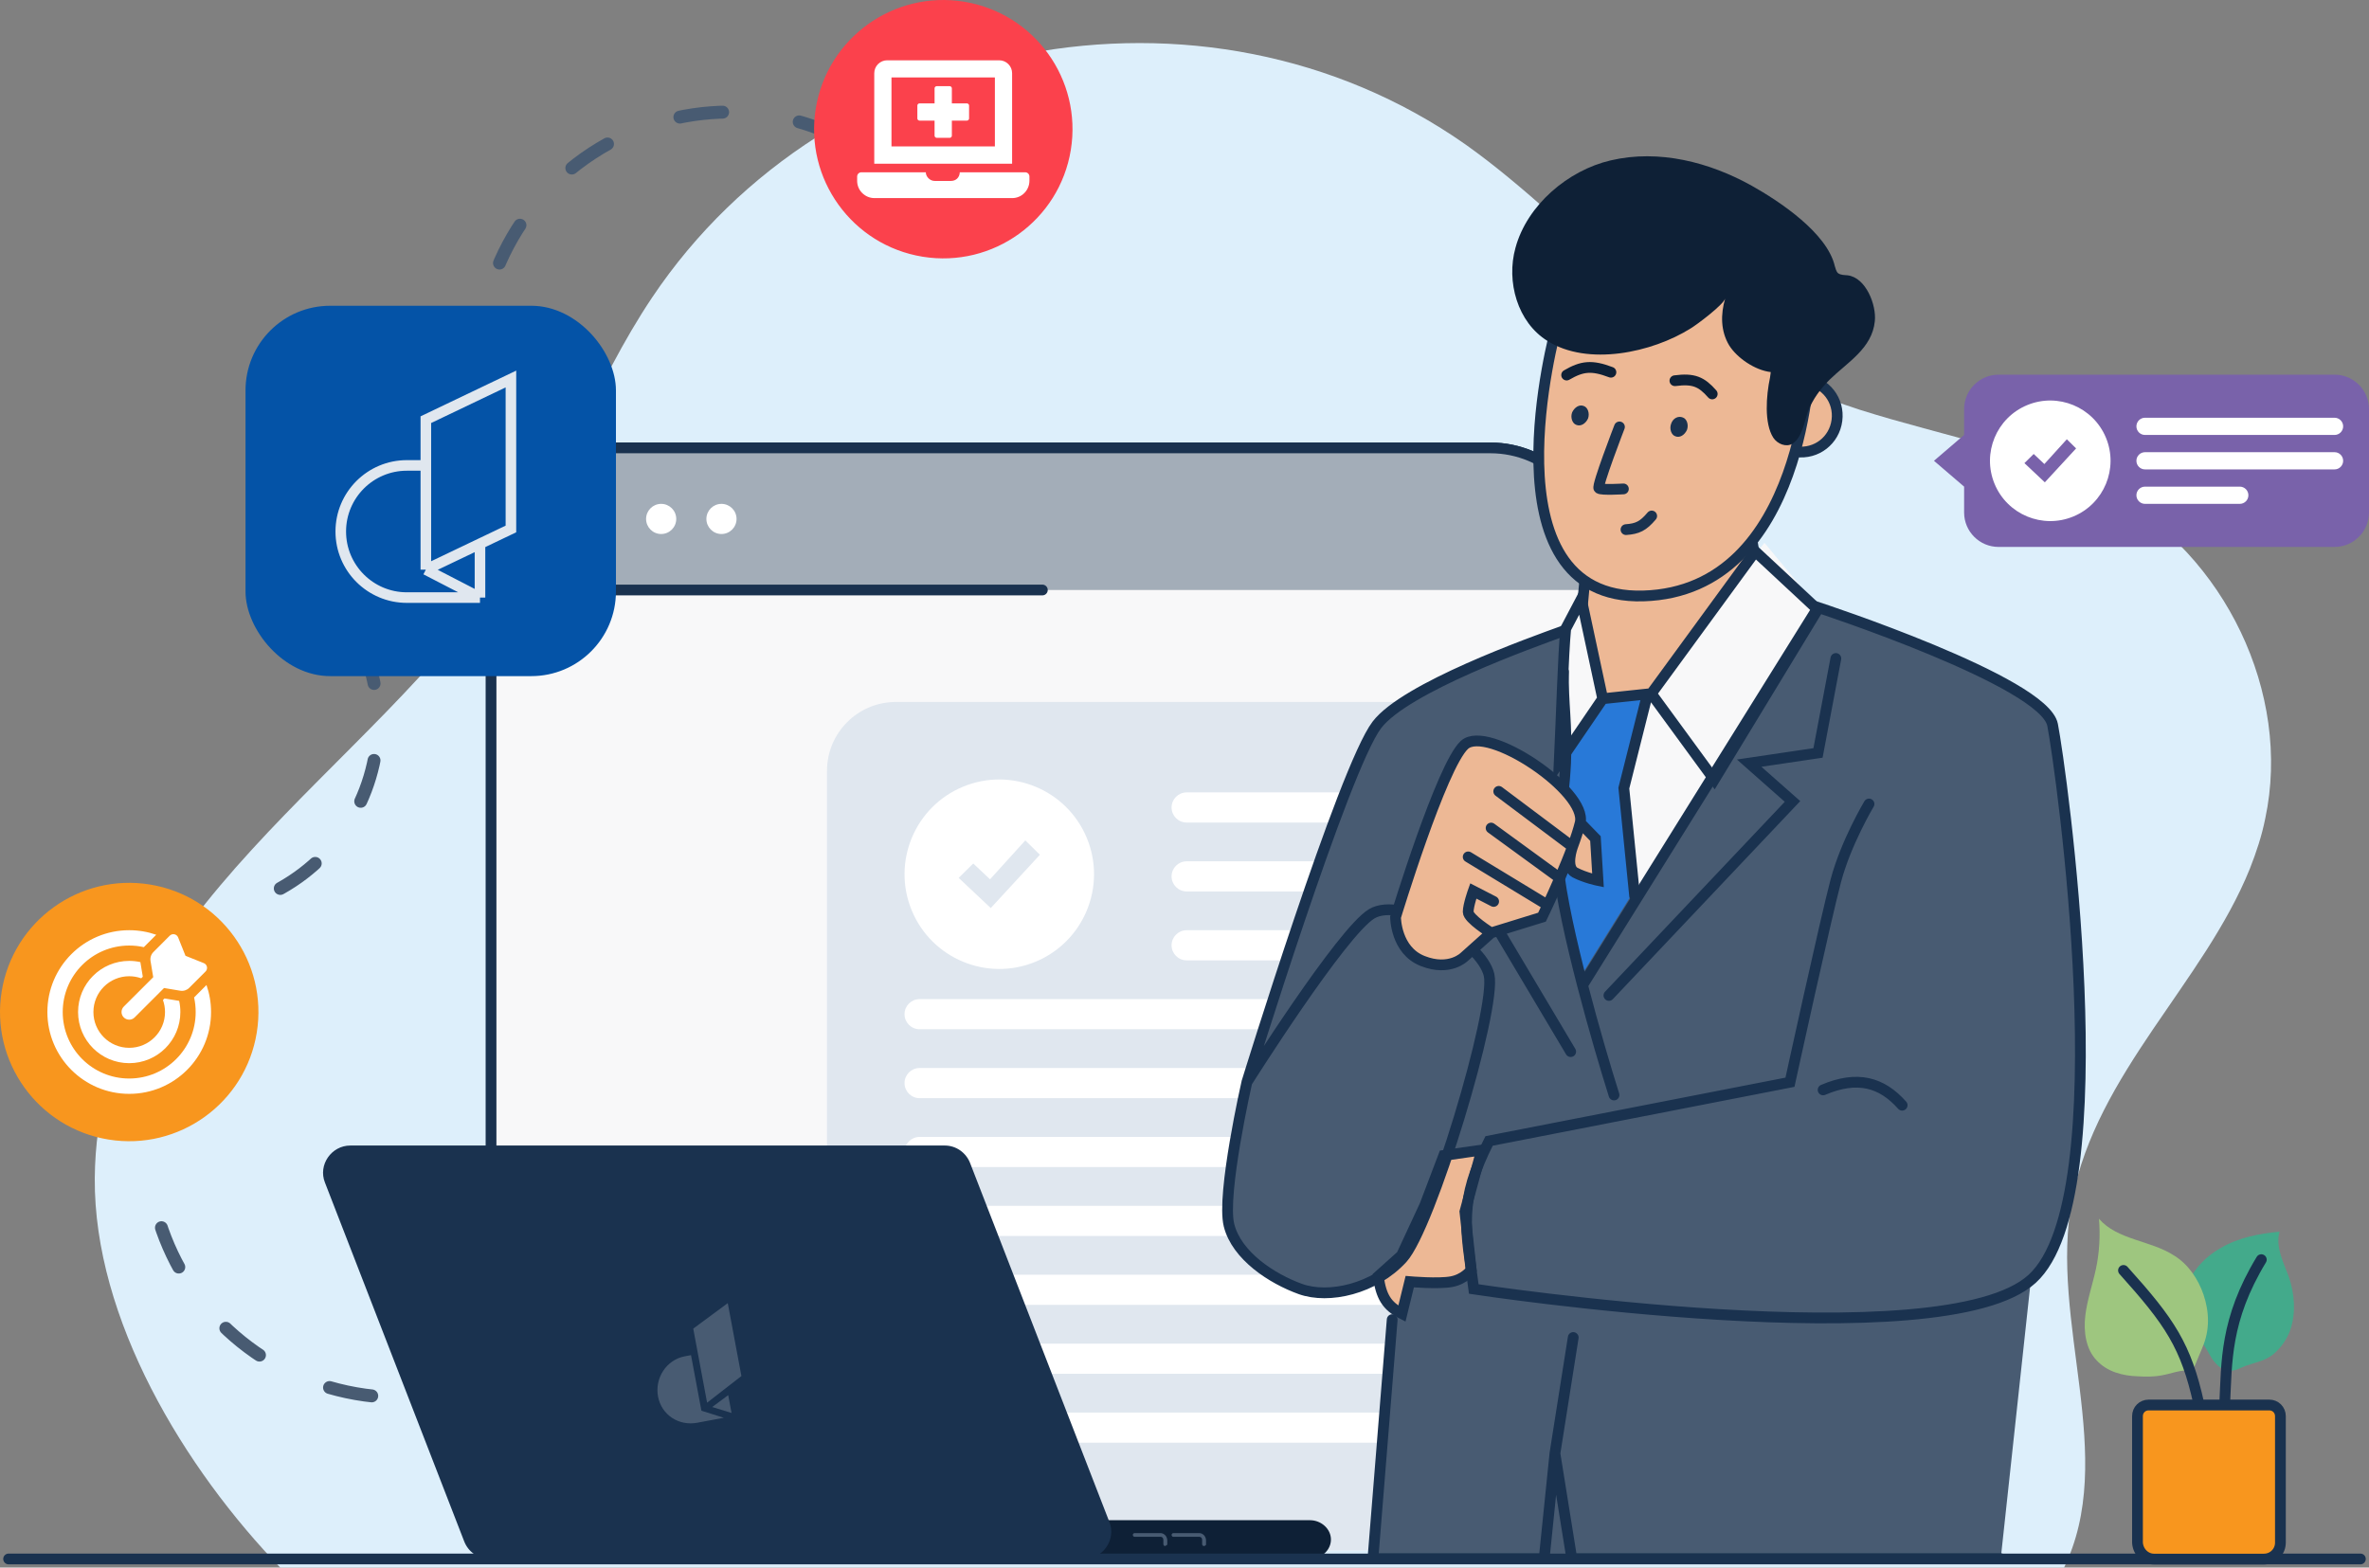 <?xml version="1.0" encoding="UTF-8"?> <svg xmlns="http://www.w3.org/2000/svg" width="550" height="364" viewBox="0 0 550 364" fill="none"><rect x="0" y="0" width="550" height="364" fill="#808080" stroke="none"/><g clip-path="url(#clip0_374_23406)"><path d="M522.339 201.717C523.836 197.915 525.104 194.114 525.91 190.081C532.131 160.935 516.348 128.792 490.427 114.737C472.109 104.83 451.372 101.373 431.787 95.152C412.663 89.046 394.806 78.448 379.138 66.005C365.89 55.522 354.024 43.31 340.199 33.517C279.601 -8.993 192.275 8.057 151.377 69.116C138.014 89.046 130.18 112.318 117.046 132.479C86.978 178.791 22.463 212.086 22.002 273.605C21.771 306.208 42.739 341 65.434 364.387H479.021C491.924 338.351 475.565 306.9 481.095 278.444C486.855 249.067 511.625 228.214 522.339 201.717Z" fill="#DDEFFB"></path><path d="M111.324 88.416C109.674 66.571 120.695 44.659 141.271 33.302C161.486 22.145 185.404 24.22 202.931 36.66" stroke="#485B72" stroke-width="3" stroke-miterlimit="10" stroke-linecap="round" stroke-dasharray="10 18"></path><path d="M65.068 129C79.642 137.054 88.976 153.19 87.621 171.001C86.289 188.499 75.004 202.837 59.793 208.794" stroke="#485B72" stroke-width="3" stroke-miterlimit="10" stroke-linecap="round" stroke-dasharray="10 18"></path><path d="M136.465 304.544C122.125 321.107 98.811 328.725 76.254 322.125C54.094 315.642 38.714 297.207 35.193 276.004" stroke="#485B72" stroke-width="3" stroke-miterlimit="10" stroke-linecap="round" stroke-dasharray="10 18"></path><path d="M114 128C114 114.745 124.745 104 138 104H346C359.255 104 370 114.745 370 128V360H114V128Z" fill="#F8F8F9"></path><path d="M370 360V128C370 114.745 359.255 104 346 104H138C124.745 104 114 114.745 114 128V360" stroke="#1A324F" stroke-width="2.5" stroke-linecap="round"></path><path d="M192 179C192 170.163 199.163 163 208 163H328C336.837 163 344 170.163 344 179V360H192V179Z" fill="#E0E7EF"></path><path d="M114 128C114 114.745 124.745 104 138 104H346C359.255 104 370 114.745 370 128V137H114V128Z" fill="#A3ADB8"></path><path d="M114 137H112.75V138.25H114V137ZM242 138.25C242.69 138.25 243.25 137.69 243.25 137C243.25 136.31 242.69 135.75 242 135.75V138.25ZM138 105.25H346V102.75H138V105.25ZM368.75 128V137H371.25V128H368.75ZM115.25 137V128H112.75V137H115.25ZM242 135.75H114V138.25H242V135.75ZM346 105.25C358.564 105.25 368.75 115.436 368.75 128H371.25C371.25 114.055 359.945 102.75 346 102.75V105.25ZM138 102.75C124.055 102.75 112.75 114.055 112.75 128H115.25C115.25 115.436 125.436 105.25 138 105.25V102.75Z" fill="#1A324F"></path><circle cx="139.5" cy="120.5" r="3.5" fill="white"></circle><circle cx="153.5" cy="120.5" r="3.5" fill="white"></circle><circle cx="167.5" cy="120.5" r="3.5" fill="white"></circle><path d="M240.411 223.324C251.632 218.681 256.967 205.81 252.324 194.589C247.681 183.368 234.81 178.033 223.589 182.676C212.368 187.319 207.033 200.19 211.676 211.411C216.319 222.632 229.19 227.967 240.411 223.324Z" fill="white"></path><path d="M230.018 210.857L222.572 203.849L225.957 200.511L229.849 204.182L238.045 195.143L241.429 198.481L230.018 210.857Z" fill="#E0E7EF"></path><path d="M326 203.5C326 201.567 324.433 200 322.5 200H275.5C273.567 200 272 201.567 272 203.5C272 205.433 273.567 207 275.5 207H322.5C324.433 207 326 205.433 326 203.5Z" fill="white"></path><path d="M326 219.5C326 217.567 324.433 216 322.5 216H275.5C273.567 216 272 217.567 272 219.5C272 221.433 273.567 223 275.5 223H322.5C324.433 223 326 221.433 326 219.5Z" fill="white"></path><path d="M326 235.5C326 233.567 324.433 232 322.5 232H213.5C211.567 232 210 233.567 210 235.5C210 237.433 211.567 239 213.5 239H322.5C324.433 239 326 237.433 326 235.5Z" fill="white"></path><path d="M326 251.5C326 249.567 324.433 248 322.5 248H213.5C211.567 248 210 249.567 210 251.5C210 253.433 211.567 255 213.5 255H322.5C324.433 255 326 253.433 326 251.5Z" fill="white"></path><path d="M326 267.5C326 265.567 324.433 264 322.5 264H213.5C211.567 264 210 265.567 210 267.5C210 269.433 211.567 271 213.5 271H322.5C324.433 271 326 269.433 326 267.5Z" fill="white"></path><path d="M326 283.5C326 281.567 324.433 280 322.5 280H213.5C211.567 280 210 281.567 210 283.5C210 285.433 211.567 287 213.5 287H322.5C324.433 287 326 285.433 326 283.5Z" fill="white"></path><path d="M326 299.5C326 297.567 324.433 296 322.5 296H213.5C211.567 296 210 297.567 210 299.5C210 301.433 211.567 303 213.5 303H322.5C324.433 303 326 301.433 326 299.5Z" fill="white"></path><path d="M326 315.5C326 313.567 324.433 312 322.5 312H213.5C211.567 312 210 313.567 210 315.5C210 317.433 211.567 319 213.5 319H322.5C324.433 319 326 317.433 326 315.5Z" fill="white"></path><path d="M326 331.5C326 329.567 324.433 328 322.5 328H213.5C211.567 328 210 329.567 210 331.5C210 333.433 211.567 335 213.5 335H322.5C324.433 335 326 333.433 326 331.5Z" fill="white"></path><path d="M326 187.5C326 185.567 324.433 184 322.5 184H275.5C273.567 184 272 185.567 272 187.5C272 189.433 273.567 191 275.5 191H322.5C324.433 191 326 189.433 326 187.5Z" fill="white"></path><g clip-path="url(#clip1_374_23406)"><path d="M403.536 105.514H370.675L366.814 146.706C366.5 178.5 391.089 170.362 402.043 156.543L410.131 146.341L403.536 105.514Z" fill="#EDB895" stroke="#1A324F" stroke-width="2.5" stroke-linecap="round"></path><path d="M476.252 168.316C473.3 159.707 421.872 141.049 421.872 141.049L374.586 168.316L363.355 145.791C363.355 145.791 327.299 158.239 319.615 168.316C311.931 178.393 289.469 251.303 289.469 251.303C289.469 251.303 283.559 277.384 285.332 284.497C287.105 291.61 295.302 296.945 301.882 299.316C308.462 301.687 319.024 299.316 325.525 292.203L318.5 361.941C333 361.941 351.851 364.131 366 362.5L365.876 361.941H428.054H464.5L471.523 296.945C492.211 277.977 479.203 176.925 476.252 168.316Z" fill="#485B72"></path><path d="M377.211 181.86L380.105 205.643L366.789 227.049L361 200.887L364 171.549L370.263 164.616L373.158 161.643L378.368 161.049H383L377.211 181.86Z" fill="#2879D8"></path><path d="M366.784 139.125L362.842 145.068C362.265 151.147 363.319 166.38 362.842 176.569L371.728 162.305L382.392 160.522L377.06 183.107L379.43 208.07L396.727 180.136L421.494 140.313L409.645 126.049L382.392 160.522L371.728 162.305L366.784 139.125Z" fill="#F8F8F9"></path><path d="M335.198 268.306L344 267.049L340.101 281.359L341.572 294.896C341.572 294.896 340.042 297.029 337.007 297.61C333.972 298.19 327.295 297.61 327.295 297.61L325.474 305.049C321.952 303.266 320.61 301.03 320 296.346L325.393 291.512L330.786 279.909L335.198 268.306Z" fill="#EDB895" stroke="#1A324F" stroke-width="2.5" stroke-linecap="round"></path><path d="M372.091 162.247L367.132 139.104L363.5 146C362.921 152.069 362.479 166.876 362 177.049L372.091 162.247ZM372.091 162.247L382.5 161.152M383.38 161.06L407.5 128.049L422 141.549L398 181.049L383.38 161.06ZM383.38 161.06L382.5 161.152M382.5 161.152L377 183L379.5 208" stroke="#1A324F" stroke-width="2.5" stroke-linecap="round"></path><path d="M289.476 251.303C289.476 251.303 311.971 178.393 319.667 168.316C326.278 159.66 355.354 149.263 363 146.5M289.476 251.303C289.476 251.303 283.556 277.384 285.332 284.497C287.108 291.61 295.317 296.945 301.908 299.316C308.498 301.687 319.075 299.316 325.587 292.203C332.099 285.09 347.495 234.185 345.714 226.407C343.933 218.628 325.446 208.031 318.483 212.18C311.52 216.33 289.476 251.303 289.476 251.303ZM433.919 186.692C433.919 186.692 428.591 195.583 426.223 204.474C423.855 213.366 415.568 251.303 415.568 251.303L345.714 264.936C338.52 279.155 340.244 284.808 342.162 299.316C342.162 299.316 451.086 315.914 471.806 296.945C492.525 277.977 478.515 178.398 476.541 168.316C474.568 158.234 422.079 141.049 422.079 141.049L397.332 180.764L380.71 207.438L367.413 228.778M423.263 253.081C431.244 249.675 436.879 251.303 441.615 256.637M323.219 306.43L318.747 361.941H358.5L361 337.5M365.25 310.579L361 337.5M361 337.5L364.922 361.941H428.263H464.5M374.721 254.266C372.865 248.397 370.003 238.75 367.413 228.778M367.413 228.778C364.772 218.608 362.415 208.101 361.698 200.918C360.969 193.62 362.971 187.912 363.474 177.207C363.891 168.331 362.812 163.115 363 156M426.223 152.904L422.079 174.836L406.096 177.207L416.16 186.099L373.537 231.149M364.658 244.189L348.082 216.33" stroke="#1A324F" stroke-width="2.5" stroke-linecap="round"></path><path d="M366.864 191.064C368.636 183.761 345.307 168.102 339.99 172.97C334.672 177.839 324 212.971 324 212.971C324 212.971 324 220.67 330.299 223.154C336.598 225.639 339.99 222.16 339.99 222.16L346.182 216.622L358 212.971C358 212.971 358.523 211.894 359.321 210.178C360.081 208.541 361.092 206.323 362.137 203.905C363.156 201.546 364.208 198.996 365.091 196.609C365.091 196.609 363.318 201.408 365.682 202.626C368.046 203.843 371 204.451 371 204.451L370.409 194.715L366.864 191.064Z" fill="#EDB895"></path><path d="M366.864 191.064C368.636 183.761 345.307 168.102 339.99 172.97C334.672 177.839 324 212.971 324 212.971C324 212.971 324 220.67 330.299 223.154C336.598 225.639 339.99 222.16 339.99 222.16L346.182 216.622M366.864 191.064C366.48 192.644 365.847 194.567 365.091 196.609M366.864 191.064L370.409 194.715L371 204.451C371 204.451 368.046 203.843 365.682 202.626C363.318 201.408 365.091 196.609 365.091 196.609M346.182 216.622L358 212.971C358 212.971 358.523 211.894 359.321 210.178M346.182 216.622C346.182 216.622 340.864 213.329 340.864 211.754C340.864 210.178 342.046 206.885 342.046 206.885L346.773 209.32M365.091 196.609L347.955 183.761M365.091 196.609C364.208 198.996 363.156 201.546 362.137 203.905M362.137 203.905L346.182 192.281M362.137 203.905C361.092 206.323 360.081 208.541 359.321 210.178M359.321 210.178L340.864 198.975" stroke="#1A324F" stroke-width="2.5" stroke-linecap="round"></path><path d="M419.191 88.19C423.855 88.795 427.077 92.952 426.472 97.616C425.867 102.28 421.71 105.502 417.046 104.897C412.383 104.304 409.159 100.135 409.765 95.471C410.378 90.932 414.672 87.712 419.191 88.19Z" fill="#EDB895" stroke="#1A324F" stroke-width="2.5" stroke-linecap="round"></path><path d="M420.258 82.731C420.258 82.731 419.368 137.251 381.536 138.382C343.839 139.493 361.256 76.21 361.256 76.21C401.397 32.791 420.258 82.731 420.258 82.731Z" fill="#EDB895" stroke="#1A324F" stroke-width="2.5" stroke-linecap="round"></path><path d="M377.499 122.979C380.149 122.791 381.476 122.179 383.466 119.817" stroke="#1A324F" stroke-width="2.5" stroke-linecap="round"></path><path d="M363.72 87.088C367.301 85.01 369.514 84.731 374 86.434" stroke="#0E2036" stroke-width="2.5" stroke-linecap="round"></path><path d="M397.52 91.472C395.02 88.627 393.194 87.835 388.857 88.403" stroke="#0E2036" stroke-width="2.5" stroke-linecap="round"></path><path d="M367.724 94.289C368.647 94.619 369.112 96.005 368.685 97.186C368.121 98.375 367.002 99.097 365.946 98.651C365.023 98.321 364.557 96.935 364.996 95.753C365.56 94.564 366.679 93.842 367.724 94.289Z" fill="#1A324F"></path><path d="M375.981 99.135C375.981 99.135 370.665 112.892 371.211 113.373C371.758 113.854 376.898 113.527 376.898 113.527" stroke="#1A324F" stroke-width="2.5" stroke-linecap="round"></path><path d="M390.705 96.947C391.628 97.265 392.093 98.651 391.654 99.833C391.091 101.034 389.983 101.744 388.927 101.297C388.004 100.968 387.538 99.581 387.977 98.4C388.408 97.093 389.649 96.5 390.705 96.947Z" fill="#1A324F"></path><path d="M411.103 86.397C407.479 85.977 403.314 83.159 401.458 80.205C399.452 76.861 399.458 73 400.515 69.335C400.093 70.778 393.958 75.406 392.483 76.277C383.588 81.857 368.641 85.116 359.262 79.158C352.307 74.85 349.648 65.38 351.843 57.532C354.545 47.595 364.059 39.543 373.929 37.247C385.192 34.6 396.958 37.699 406.68 43.121C413.075 46.7 424.212 54.087 425.983 61.809C426.14 62.313 426.314 63.067 426.725 63.429C427.395 63.9 428.168 63.851 428.938 63.928C433.208 64.432 435.671 70.831 435.27 74.579C434.646 80.912 428.933 84.096 424.707 88.226C422.529 90.42 420.881 92.706 419.778 95.472C418.902 97.846 418.493 101.469 416.149 103.035C414.662 103.895 412.682 103.119 411.697 101.64C409.556 98.316 410.046 91.855 410.934 87.687C411.019 87.042 411.111 86.522 411.103 86.397Z" fill="#0E2036"></path></g><rect x="57" y="71" width="86" height="86" rx="19.657" fill="#0453A7"></rect><path d="M98.867 132.272V108.074M98.867 132.272L111.436 138.764M98.867 132.272L111.436 126.263M98.867 108.074V97.451L118.619 88.007V122.829L111.436 126.263M98.867 108.074H94.46C85.986 108.074 79.115 114.944 79.115 123.419V123.419C79.115 131.894 85.986 138.764 94.46 138.764H111.436M111.436 138.764V126.263" stroke="#E0E7EF" stroke-width="2.457"></path><path d="M248.609 34.807C251.258 18.451 240.162 3.049 223.806 0.391C207.451 -2.258 192.049 8.848 189.391 25.193C186.742 41.549 197.848 56.951 214.193 59.609C230.549 62.258 245.951 51.152 248.609 34.807Z" fill="#FB414C"></path><path d="M213.478 28.006H216.976V31.505C216.976 31.643 217.026 31.768 217.126 31.856C217.214 31.944 217.352 32.006 217.477 32.006H220.486C220.611 32.006 220.749 31.956 220.836 31.856C220.937 31.768 220.987 31.63 220.987 31.505V28.006H224.484C224.61 28.006 224.747 27.956 224.835 27.856C224.935 27.768 224.986 27.63 224.986 27.505V24.508C224.986 24.37 224.935 24.244 224.835 24.157C224.747 24.069 224.61 24.006 224.484 24.006H220.987V20.508C220.987 20.37 220.937 20.244 220.836 20.157C220.749 20.069 220.611 20.006 220.486 20.006H217.477C217.352 20.006 217.214 20.056 217.126 20.157C217.026 20.244 216.976 20.382 216.976 20.508V24.006H213.478C213.353 24.006 213.215 24.056 213.127 24.157C213.027 24.244 212.977 24.383 212.977 24.508V27.505C212.977 27.643 213.027 27.768 213.127 27.856C213.215 27.944 213.353 28.006 213.478 28.006ZM234.976 16.997C234.976 16.207 234.663 15.442 234.099 14.878C233.535 14.313 232.77 14 231.98 14H205.97C205.18 14 204.415 14.313 203.851 14.878C203.287 15.442 202.974 16.207 202.974 16.997V38.013H234.976V16.997ZM230.978 34H206.972V17.987H230.978V34ZM237.985 40.006H222.83C222.779 41.248 221.915 42.013 220.786 42.013H216.988C215.822 42.013 214.92 40.922 214.945 40.006H199.99C199.727 40.006 199.476 40.107 199.288 40.295C199.1 40.483 199 40.733 199 40.997V42C199 43.066 199.426 44.082 200.178 44.821C200.93 45.574 201.946 46 202.999 46H235.001C236.067 46 237.082 45.574 237.822 44.821C238.574 44.069 238.987 43.053 239 42V40.997C239 40.733 238.9 40.483 238.712 40.295C238.524 40.107 238.273 40.006 238.01 40.006H237.985Z" fill="white"></path><path d="M59.609 239.807C62.258 223.451 51.162 208.049 34.806 205.391C18.451 202.742 3.049 213.848 0.391 230.193C-2.258 246.549 8.848 261.951 25.193 264.609C41.549 267.258 56.951 256.152 59.609 239.807Z" fill="#F8961E"></path><path d="M37.83 232.209C38.142 233.085 38.312 234.02 38.312 235C38.312 239.594 34.594 243.312 30 243.312C25.406 243.312 21.688 239.594 21.688 235C21.688 230.406 25.406 226.688 30 226.688C30.98 226.688 31.922 226.858 32.791 227.17L33.154 226.806L32.59 223.407C31.752 223.221 30.891 223.125 30 223.125C23.439 223.125 18.125 228.439 18.125 235C18.125 241.561 23.439 246.875 30 246.875C36.561 246.875 41.875 241.561 41.875 235C41.875 234.109 41.779 233.248 41.593 232.41L38.194 231.846L37.83 232.209ZM45.059 231.608C45.304 232.699 45.43 233.835 45.43 235C45.43 243.528 38.52 250.438 29.993 250.438C21.465 250.438 14.562 243.528 14.562 235C14.562 226.472 21.472 219.562 30 219.562C31.165 219.562 32.301 219.689 33.392 219.934L36.272 217.054C34.305 216.371 32.197 216 30 216C19.506 216 11 224.505 11 235C11 245.495 19.506 254 30 254C40.495 254 49 245.495 49 235C49 232.803 48.629 230.695 47.939 228.729L45.066 231.608H45.059ZM38.09 229.426L41.853 230.05C42.61 230.176 43.382 229.931 43.923 229.389L47.723 225.589C48.325 224.988 48.117 223.964 47.323 223.645L43.062 221.938L41.355 217.67C41.036 216.876 40.02 216.668 39.411 217.269L35.611 221.077C35.069 221.618 34.824 222.39 34.95 223.147L35.574 226.91L28.738 233.738C28.041 234.436 28.041 235.564 28.738 236.254C29.436 236.945 30.564 236.952 31.254 236.254L38.09 229.419V229.426Z" fill="white"></path><g clip-path="url(#clip2_374_23406)"><path d="M238.742 362H304.118C306.775 362 309 359.947 309 357.494C309 355.042 306.775 353 304.118 353H238.742C236.098 353 234 354.924 234 357.377V357.623C234 359.947 236.098 362 238.742 362Z" fill="#0E2036"></path><path d="M113.645 362H251.673C256.056 362 259.203 357.491 257.555 353.394L225.236 270.098C224.287 267.632 221.952 266 219.355 266H81.327C76.944 266 73.797 270.509 75.445 274.606L107.764 357.902C108.713 360.368 111.048 362 113.645 362Z" fill="#1A324F"></path><g clip-path="url(#clip3_374_23406)"><path d="M158.98 314.946L160.431 314.674L162.844 327.574L168.046 329.216L161.866 330.372C157.62 331.166 153.577 328.584 152.773 324.285C151.969 319.986 154.734 315.74 158.98 314.946Z" fill="#485B72"></path><path d="M164.164 325.714L160.947 308.516L169.01 302.558L172.177 319.487L164.164 325.714Z" fill="#485B72"></path><path fill-rule="evenodd" clip-rule="evenodd" d="M165.352 326.716L169.065 323.963L169.839 328.101L165.352 326.716Z" fill="#485B72"></path></g><path d="M270.482 359C270.224 359 270.094 358.713 270.094 358.57V357.565C270.094 357.135 269.835 356.848 269.447 356.848H263.388C263.129 356.848 263 356.574 263 356.43C263 356.143 263.259 356 263.388 356H269.447C270.224 356 271 356.717 271 357.709V358.713C270.871 358.713 270.612 359 270.482 359Z" fill="#485B72"></path><path d="M279.482 359C279.224 359 279.094 358.713 279.094 358.57V357.565C279.094 357.148 278.847 356.861 278.459 356.861H272.388C272.129 356.861 272 356.574 272 356.43C272 356.143 272.259 356 272.388 356H278.459C279.224 356 280 356.717 280 357.709V358.713C279.871 358.857 279.741 359 279.482 359Z" fill="#485B72"></path></g><path d="M2 362H548" stroke="#1A324F" stroke-width="2.5" stroke-linecap="round"></path><path d="M525.596 362.029H500.077C498.092 362.029 496.35 360.362 496.25 358.175V328.841C496.25 327.387 497.381 326.25 498.841 326.25H526.842C528.294 326.25 529.434 327.39 529.434 328.841V358.202C529.434 360.331 527.74 362.029 525.596 362.029Z" fill="#F8961E" stroke="#1A324F" stroke-width="2.5"></path><path d="M507.218 300.449C508.124 295.825 511.626 291.983 515.694 289.728C519.751 287.359 524.499 286.453 529.236 286C528.227 289.501 530.142 293.116 531.388 296.504C532.737 300.449 533.077 304.856 531.728 308.811C530.935 311.066 529.462 313.105 527.66 314.568C525.734 316.04 523.592 316.38 521.337 317.163C520.204 317.616 519.082 318.296 517.836 318.296C516.023 318.409 514.561 316.936 513.541 315.474C512.748 314.228 512.192 312.879 511.173 311.746C510.266 310.613 509.257 309.83 508.577 308.584C507.218 306.216 506.652 303.281 507.218 300.449Z" fill="#43AA8B"></path><path d="M484.138 305.471C484.591 301.743 485.838 298.242 486.631 294.524C487.413 290.796 487.64 286.841 487.31 283C491.594 287.974 499.277 287.974 504.807 291.578C508.082 293.618 510.337 297.006 511.583 300.62C512.943 304.678 513.056 308.859 511.357 312.814C511.244 313.04 511.244 313.153 511.13 313.38C510.677 314.503 510.111 315.749 509.668 316.881C509.441 317.438 509.101 318.117 508.535 318.231C508.308 318.344 507.969 318.344 507.742 318.231C505.713 318.231 503.901 319.023 501.872 319.363C500.183 319.703 498.144 319.703 496.342 319.59C492.84 319.477 489.226 318.57 486.744 315.862C484.252 313.267 483.696 309.199 484.138 305.471Z" fill="#9EC67F"></path><path d="M493 295C503.745 306.935 507.524 312.492 510.5 326" stroke="#1A324F" stroke-width="2.5" stroke-linecap="round"></path><path d="M525 292.5C516.5 306.5 517 316.5 516.5 326" stroke="#1A324F" stroke-width="2.5" stroke-linecap="round"></path><g clip-path="url(#clip4_374_23406)"><path fill-rule="evenodd" clip-rule="evenodd" d="M464 87C459.582 87 456 90.582 456 95V101L449 107L456 113L456 119C456 123.418 459.582 127 464 127H542C546.418 127 550 123.418 550 119V95C550 90.582 546.418 87 542 87H464Z" fill="#7962AA"></path><path d="M481.352 119.933C488.493 116.979 491.888 108.788 488.933 101.648C485.979 94.507 477.788 91.112 470.648 94.067C463.507 97.021 460.112 105.212 463.067 112.352C466.021 119.493 474.212 122.888 481.352 119.933Z" fill="white"></path><path d="M474.738 112L470 107.54L472.154 105.416L474.631 107.752L479.846 102L482 104.124L474.738 112Z" fill="#7962AA"></path><path d="M544 99C544 97.895 543.105 97 542 97H498C496.895 97 496 97.895 496 99C496 100.105 496.895 101 498 101H542C543.105 101 544 100.105 544 99Z" fill="white"></path><path d="M544 107C544 105.895 543.105 105 542 105H498C496.895 105 496 105.895 496 107C496 108.105 496.895 109 498 109H542C543.105 109 544 108.105 544 107Z" fill="white"></path><path d="M522 115C522 113.895 521.105 113 520 113H498C496.895 113 496 113.895 496 115C496 116.105 496.895 117 498 117H520C521.105 117 522 116.105 522 115Z" fill="white"></path></g></g><defs><clipPath id="clip0_374_23406"><rect width="550" height="364" fill="white"></rect></clipPath><clipPath id="clip1_374_23406"><rect width="202" height="331" fill="white" transform="matrix(-1 0 0 1 485 33)"></rect></clipPath><clipPath id="clip2_374_23406"><rect width="234" height="96" fill="white" transform="translate(75 266)"></rect></clipPath><clipPath id="clip3_374_23406"><rect width="19.902" height="26.025" fill="white" transform="translate(149.395 306.228) rotate(-10.596)"></rect></clipPath><clipPath id="clip4_374_23406"><rect width="101" height="40" fill="white" transform="translate(449 87)"></rect></clipPath></defs></svg> 